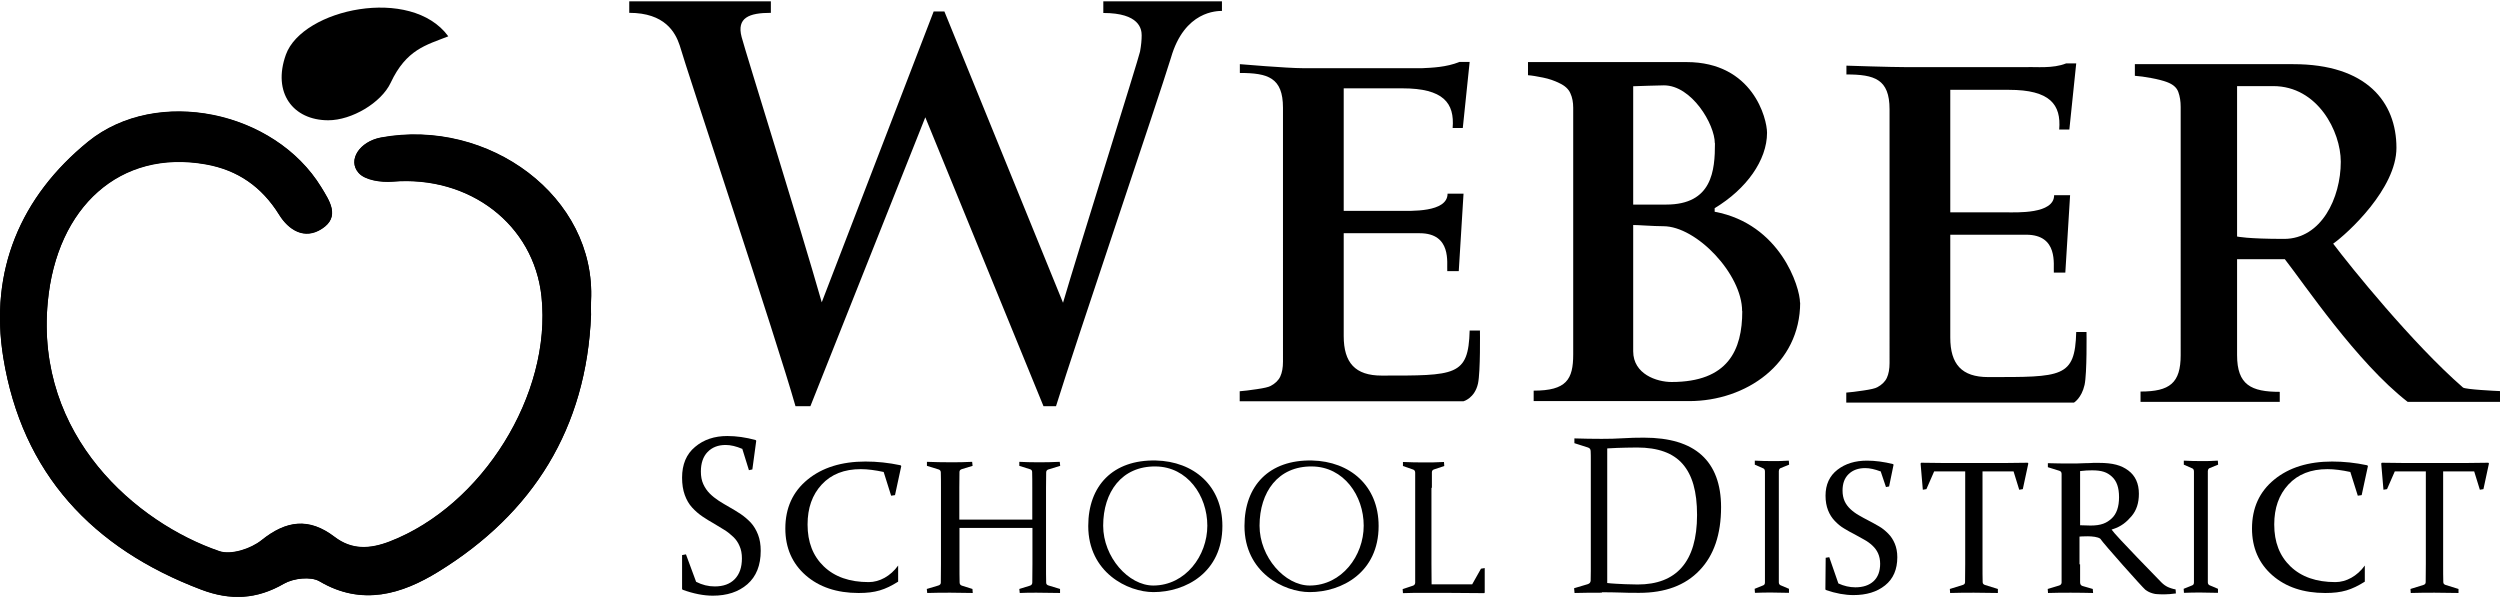 <?xml version="1.0" encoding="UTF-8"?>
<svg id="Layer_1" data-name="Layer 1" xmlns="http://www.w3.org/2000/svg" viewBox="0 0 167.54 40">
  <path d="M39.61,21.1c0-.31-.01-.63,0-.94.35-6.99-6.87-12.28-14.08-10.95-1.43.27-2.25,1.51-1.5,2.36.44.5,1.52.65,2.28.59,5.15-.42,9.47,2.87,9.98,7.71.69,6.56-3.97,14.01-10.17,16.41-1.35.52-2.55.57-3.7-.31-1.71-1.3-3.23-1.11-4.9.23-.71.57-2.04,1-2.82.73-5.54-1.9-12.35-7.7-11.5-16.7.6-6.39,4.86-10.26,10.59-9.23,2.14.38,3.75,1.51,4.92,3.38.63,1.02,1.7,1.7,2.86.94,1.25-.81.5-1.88-.04-2.78-3.13-5.12-11.01-6.78-15.62-3.06C1.37,13.18-.72,18.15.22,23.96c1.26,7.77,5.98,12.8,13.27,15.56,1.95.74,3.71.66,5.54-.4.64-.37,1.8-.5,2.38-.16,2.86,1.69,5.54.85,7.96-.64,6.37-3.92,9.93-9.63,10.24-17.21Z"/>
  <path d="M39.61,21.1c-.31,7.58-3.87,13.29-10.24,17.21-2.42,1.49-5.1,2.33-7.96.64-.58-.34-1.75-.2-2.38.16-1.83,1.06-3.6,1.13-5.54.4C6.2,36.76,1.48,31.72.22,23.96c-.94-5.81,1.15-10.78,5.69-14.46,4.6-3.72,12.49-2.06,15.62,3.06.55.9,1.3,1.97.04,2.78-1.17.76-2.23.08-2.86-.94-1.16-1.88-2.78-3-4.92-3.38-5.73-1.02-9.99,2.84-10.59,9.23-.85,9,5.96,14.81,11.5,16.7.79.27,2.11-.16,2.82-.73,1.67-1.34,3.18-1.54,4.9-.23,1.15.88,2.35.83,3.7.31,6.21-2.41,10.86-9.85,10.17-16.41-.51-4.84-4.83-8.14-9.98-7.71-.76.06-1.85-.09-2.28-.59-.75-.85.07-2.09,1.5-2.36,7.2-1.33,14.43,3.95,14.08,10.95-.02.31,0,.62,0,.94Z"/>
  <path d="M30.03,2.44c-1.47.58-2.8.87-3.85,3.11-.63,1.34-2.61,2.51-4.18,2.51-2.36,0-3.76-1.84-2.84-4.4,1.11-3.07,8.4-4.63,10.88-1.23Z"/>
  <path d="M81.9.73c-.31.01-2.52-.03-3.43,3.15-.88,2.87-6.35,18.99-7.7,23.34h-.84l-7.92-19.36-7.7,19.36h-1c-1.23-4.36-7.31-22.59-7.76-24.18-.29-.87-.99-2.18-3.38-2.18V.09h9.49v.77c-1.47,0-2.3.33-1.96,1.62.29,1.1,3.94,12.75,5.37,17.78L62.57.77h.72l7.95,19.52c.9-3.09,5.08-16.4,5.16-16.83s.11-.79.11-1.09c0-.42-.14-1.5-2.57-1.5V.09h7.95v.63Z"/>
  <path d="M99.18,22.16s.04,2.75-.13,3.54c-.22.99-.97,1.19-.97,1.19h-15v-.67c.29-.02.67-.07,1.15-.14.48-.07.79-.14.93-.22.3-.16.52-.37.64-.63.12-.26.18-.59.18-.99V7.22c0-2.02-1.01-2.33-2.89-2.33v-.59s3.15.27,4.23.27c2,0,7.99,0,7.99,0,.63-.03,1.62-.06,2.5-.42h.68s-.46,4.43-.46,4.43h-.68c.14-1.68-.62-2.66-3.37-2.66h-3.93v8.21h3.71c.73,0,3.25.13,3.25-1.15h1.07l-.32,5.19h-.77c-.04-.52.32-2.54-1.85-2.54h-5.09v6.89c0,1.79.77,2.65,2.54,2.65,4.95,0,5.82.05,5.9-3.02h.71Z"/>
  <path d="M120.64,20.27c0,4.12-3.63,6.61-7.44,6.61h-10.42v-.7c2.2,0,2.65-.75,2.65-2.43V7.22c0-.37-.06-.69-.19-.97-.12-.28-.37-.51-.74-.68-.32-.16-.69-.29-1.09-.37s-.73-.14-1.01-.16v-.88h10.62c4.47,0,5.4,3.81,5.4,4.74,0,1.83-1.38,3.77-3.51,5.05v.24c4.4.82,5.72,5.05,5.72,6.1ZM114.92,9.6c0-1.27-1.55-3.88-3.41-3.88-.34,0-1.71.05-2.06.06v7.93h2.21c3.09,0,3.27-2.28,3.27-4.12ZM116.75,20.85c0-2.48-3.06-5.69-5.28-5.69-.69,0-1.79-.09-2.02-.08v8.46c0,1.54,1.59,2.06,2.57,2.06,3.79,0,4.74-2.14,4.74-4.75Z"/>
  <path d="M139.83,22.25s.04,2.75-.13,3.54c-.2.89-.71,1.19-.71,1.19h-15.26v-.67c.29-.02.67-.07,1.15-.14.48-.07.79-.14.93-.22.3-.16.52-.37.64-.63.12-.26.18-.59.18-.99V7.32c0-2.02-1.01-2.33-2.89-2.33v-.59s2.98.1,4.06.1c2,0,7.99,0,7.99,0,.63-.03,1.79.11,2.67-.25h.68s-.46,4.43-.46,4.43h-.68c.14-1.68-.62-2.66-3.37-2.66h-3.93v8.21h3.71c.73,0,3.25.13,3.25-1.15h1.07l-.32,5.19h-.77c-.04-.52.32-2.54-1.85-2.54h-5.09v6.89c0,1.79.77,2.65,2.54,2.65,4.95,0,5.82.05,5.9-3.02h.71Z"/>
  <path d="M167.54,26.93h-6.19c-3.4-2.64-6.93-7.9-8.23-9.56h-3.2v6.43c0,2,.95,2.46,2.86,2.46v.67h-9.33v-.69c1.96,0,2.69-.57,2.69-2.44V7.17c0-.38-.05-.71-.16-1.01s-.36-.51-.76-.66c-.27-.1-.62-.19-1.05-.27-.43-.08-.8-.13-1.1-.15v-.78h10.62c4.9,0,6.91,2.53,6.91,5.61,0,2.72-3.24,5.71-4.24,6.42,1.13,1.5,5.31,6.69,8.7,9.64.15.13,2.22.23,2.5.24v.72ZM156.87,10.84c0-2.03-1.55-5.07-4.53-5.07h-2.42v10.08s.66.16,3.15.16,3.8-2.74,3.8-5.17Z"/>
  <g>
    <path d="M49.74,30.08c-.4-.17-.77-.26-1.11-.26-.51,0-.91.16-1.21.47-.3.31-.45.75-.45,1.31,0,.32.05.6.16.84s.25.45.43.63c.18.18.38.34.61.49s.46.28.7.42c.26.15.52.3.77.47s.47.36.68.58c.2.22.36.49.48.8.12.31.18.67.18,1.08,0,.98-.3,1.72-.89,2.24-.6.52-1.37.77-2.32.77-.61,0-1.29-.13-2.03-.4l-.03-.06v-2.26l.26-.05.68,1.84c.41.21.82.31,1.25.31.57,0,1.02-.16,1.34-.49s.48-.79.48-1.39c0-.31-.05-.59-.16-.83-.1-.24-.24-.44-.42-.61s-.37-.33-.6-.47c-.22-.14-.45-.28-.69-.42-.27-.15-.53-.31-.78-.48s-.48-.37-.69-.6c-.21-.23-.37-.51-.49-.84-.12-.33-.18-.72-.18-1.16,0-.89.29-1.58.87-2.06.58-.49,1.3-.73,2.16-.73.61,0,1.24.09,1.9.27l.04.05-.26,1.92-.23.05-.45-1.45Z"/>
    <path d="M59.99,33.18l-.27.04-.5-1.59c-.56-.12-1.07-.19-1.53-.19-1.11,0-1.98.34-2.62,1.03s-.95,1.58-.95,2.68c0,1.18.36,2.11,1.09,2.81s1.73,1.05,3.01,1.05c.72,0,1.46-.4,1.97-1.11v1.08c-.88.55-1.52.76-2.65.76-1.46,0-2.65-.4-3.55-1.19s-1.36-1.84-1.36-3.13c0-1.38.5-2.47,1.49-3.28s2.29-1.21,3.88-1.21c.77,0,1.55.08,2.35.25l.05.05-.42,1.95Z"/>
    <path d="M158.28,33.18l-.27.04-.5-1.59c-.56-.12-1.07-.19-1.53-.19-1.11,0-1.98.34-2.62,1.03s-.95,1.58-.95,2.68c0,1.18.36,2.11,1.09,2.81s1.73,1.05,3.01,1.05c.72,0,1.46-.4,1.97-1.11v1.08c-.88.55-1.52.76-2.65.76-1.46,0-2.65-.4-3.55-1.19s-1.36-1.84-1.36-3.13c0-1.38.5-2.47,1.49-3.28s2.29-1.21,3.88-1.21c.77,0,1.55.08,2.35.25l.05.05-.42,1.95Z"/>
    <path d="M64.3,35.38v2.42c0,.49,0,.91.01,1.24,0,.11.06.18.16.21l.7.22.02.27c-.5-.01-1-.02-1.49-.02s-1.02,0-1.56.02l-.03-.27.77-.23c.11-.03.17-.1.17-.19,0-.34.01-.76.01-1.25v-5.09c0-.42,0-.77-.01-1.04,0-.11-.05-.18-.15-.21l-.78-.24v-.27c.53.02,1.05.03,1.54.03s1,0,1.49-.03l.03.27-.72.22c-.1.03-.16.09-.16.19,0,.3-.01.66-.01,1.06v2.13h4.89v-2.13c0-.41,0-.76-.01-1.06,0-.1-.06-.17-.16-.19l-.7-.22v-.27c.5.02.68.03,1.18.03s1.01,0,1.53-.03l.03.27-.79.24c-.1.03-.15.1-.15.21,0,.28-.01.62-.01,1.04v5.09c0,.49,0,.91.01,1.25,0,.1.06.16.17.19l.76.23v.27c-.54-.01-1.07-.02-1.57-.02s-.65,0-1.13.02l-.03-.27.71-.22c.1-.03.16-.1.16-.21,0-.33.01-.75.01-1.24v-2.42h-4.91Z"/>
    <path d="M77.46,30.86c-2.88-.06-4.53,1.69-4.53,4.39,0,3.11,2.64,4.43,4.37,4.43,2.16,0,4.62-1.32,4.62-4.43,0-2.7-1.92-4.33-4.46-4.39ZM77.3,39.24h-.01c-1.66,0-3.36-1.9-3.36-4.01,0-2.25,1.24-4,3.52-3.97,2.12.02,3.46,1.95,3.46,3.97s-1.47,4-3.61,4.01Z"/>
    <path d="M87.93,30.86c-2.88-.06-4.53,1.69-4.53,4.39,0,3.11,2.64,4.43,4.37,4.43,2.16,0,4.62-1.32,4.62-4.43,0-2.7-1.92-4.33-4.46-4.39ZM87.78,39.24h-.01c-1.66,0-3.36-1.9-3.36-4.01,0-2.25,1.24-4,3.52-3.97,2.12.02,3.46,1.95,3.46,3.97s-1.47,4-3.61,4.01Z"/>
    <path d="M95.93,32.68v5.1c0,.46,0,.92.01,1.38h2.72l.59-1.05.25-.04v1.64s-.03.04-.03.04c-.96-.01-1.85-.02-2.67-.02h-1.4c-.45,0-.91,0-1.38.02l-.02-.27.69-.23c.09-.03.14-.09.15-.19,0-.17,0-.35,0-.56s0-.44,0-.69v-5.09c0-.21,0-.41,0-.58s0-.33,0-.46c0-.11-.05-.18-.13-.21l-.69-.24v-.27c.47.02.93.03,1.37.03s.91,0,1.38-.03l.02.27-.69.23c-.09.03-.14.09-.14.19,0,.15,0,.36,0,.64s0,.42,0,.41Z"/>
    <path d="M107.35,39.72c-.59,0-1.2,0-1.83.02l-.03-.32.91-.27c.13-.04.19-.12.2-.23,0-.2,0-.42.01-.66,0-.24,0-.51,0-.81v-5.98c0-.25,0-.48,0-.68,0-.2,0-.38-.01-.55,0-.13-.06-.21-.18-.25l-.91-.29v-.32c.62.02,1.23.03,1.83.03.49,0,.96-.01,1.42-.04s.93-.04,1.41-.04c1.72,0,3.01.39,3.87,1.17.86.78,1.3,1.95,1.3,3.49,0,1.82-.48,3.23-1.44,4.23-.96,1.01-2.31,1.51-4.04,1.51-.48,0-.9,0-1.27-.02-.37-.01-.78-.02-1.24-.02ZM107.7,39.07c.29.04.94.07,1.21.08.28.01.56.02.84.02,1.3,0,2.29-.38,2.96-1.15s1.02-1.93,1.02-3.51-.32-2.67-.96-3.41c-.64-.74-1.66-1.11-3.06-1.11-.22,0-.47,0-.73.01-.27,0-.93.03-1.27.05v9.01Z"/>
    <path d="M126.02,31.59c-.37-.14-.71-.22-1.02-.22-.46,0-.83.13-1.11.4s-.41.63-.41,1.11c0,.27.05.51.14.71s.23.38.39.53.35.29.56.41.42.24.64.35c.24.12.48.26.71.39s.43.3.62.49.33.41.44.67.17.57.17.91c0,.82-.27,1.45-.82,1.89s-1.25.65-2.12.65c-.56,0-1.18-.11-1.85-.34l-.03-.05.02-2.11.24-.04.61,1.76c.37.17.75.26,1.14.26.52,0,.93-.14,1.22-.41s.44-.66.44-1.17c0-.26-.05-.5-.14-.7s-.22-.37-.38-.52-.34-.28-.54-.39-.41-.23-.63-.35c-.25-.12-.48-.26-.72-.4s-.44-.31-.63-.51-.34-.43-.45-.71-.17-.61-.17-.98c0-.75.27-1.33.8-1.74s1.19-.61,1.98-.61c.55,0,1.14.08,1.74.23l.04.04-.3,1.46-.21.04-.36-1.07Z"/>
    <path d="M132.29,39.72c-.48,0-1.02,0-1.6.02l-.02-.27.87-.27c.1-.03.15-.09.15-.19,0-.32.01-.72.01-1.21v-6.21h-2.08l-.52,1.19-.24.04-.15-1.76.04-.05c.97.02,1.89.02,2.78.02h1.57c.88,0,1.81,0,2.79-.02l.04.05-.37,1.72-.24.04-.38-1.23h-2.08v6.21c0,.49,0,.89.01,1.21,0,.1.06.16.15.19l.87.27v.27c-.6-.01-1.14-.02-1.6-.02Z"/>
    <path d="M163.16,39.72c-.48,0-1.02,0-1.6.02l-.02-.27.87-.27c.1-.03.15-.09.15-.19,0-.32.01-.72.01-1.21v-6.21h-2.08l-.52,1.19-.24.04-.15-1.76.04-.05c.97.02,1.89.02,2.78.02h1.57c.88,0,1.81,0,2.79-.02l.04.05-.37,1.72-.24.04-.38-1.23h-2.08v6.21c0,.49,0,.89.01,1.21,0,.1.06.16.15.19l.87.27v.27c-.6-.01-1.14-.02-1.6-.02Z"/>
    <path d="M139.4,37.82c0,.25,0,.47,0,.67s0,.38,0,.54c0,.13.06.21.16.24l.69.2.02.27c-.49-.01-.98-.02-1.48-.02s-1.01,0-1.54.02l-.02-.27.76-.23c.1-.03.16-.09.17-.19,0-.17,0-.35,0-.55s0-.43,0-.68v-5.03c0-.21,0-.4,0-.57s0-.32,0-.46c0-.11-.05-.18-.15-.21l-.77-.24v-.27c.52.02,1.04.02,1.55.02.1,0,.23,0,.38,0s.34-.01.56-.02c.23,0,.41-.01.56-.02.15,0,.27,0,.36,0,.95,0,1.51.16,1.98.51s.71.87.71,1.56c0,.62-.16,1.11-.49,1.5-.33.38-.67.7-1.34.9.26.4,3.21,3.4,3.34,3.54.07.07.14.13.21.18s.14.09.22.13.16.06.24.09.18.05.28.07l.02.27c-.3.04-.55.06-.75.06-.17,0-.32,0-.45-.01-.13,0-.24-.02-.34-.05s-.19-.06-.27-.1-.16-.09-.24-.15c-.17-.13-2.8-3.08-3.02-3.42-.34-.24-1.39-.14-1.39-.14v1.86ZM139.4,35.2c.25.01.49.02.7.02.72,0,1.08-.17,1.41-.47s.5-.78.5-1.43-.16-1.09-.48-1.38-.66-.42-1.33-.42c-.12,0-.24,0-.37.01s-.27.02-.43.04v3.63Z"/>
    <path d="M147.96,37.78c0,.25,0,.48,0,.69s0,.39,0,.56c0,.11.06.18.16.21l.52.22v.27c-.39-.01-.77-.02-1.14-.02s-.75,0-1.14.02l-.02-.27.57-.23c.08-.03.12-.09.12-.2,0-.17,0-.36,0-.57s0-.44,0-.69v-5.12c0-.21,0-.41,0-.58s0-.33,0-.47c0-.11-.04-.18-.11-.21l-.57-.25v-.27c.39.02.77.03,1.14.03s.75,0,1.14-.03l.02.27-.57.23c-.07.03-.11.09-.12.2,0,.15,0,.31,0,.48s0,.37,0,.57v5.15Z"/>
    <path d="M119.21,37.78c0,.25,0,.48,0,.69s0,.39,0,.56c0,.11.06.18.16.21l.52.22v.27c-.39-.01-.77-.02-1.14-.02s-.75,0-1.14.02l-.02-.27.57-.23c.08-.03.12-.09.12-.2,0-.17,0-.36,0-.57s0-.44,0-.69v-5.12c0-.21,0-.41,0-.58s0-.33,0-.47c0-.11-.04-.18-.11-.21l-.57-.25v-.27c.39.02.77.03,1.14.03s.75,0,1.14-.03l.02.27-.57.23c-.07.03-.11.09-.12.2,0,.15,0,.31,0,.48s0,.37,0,.57v5.15Z"/>
  </g>
</svg>